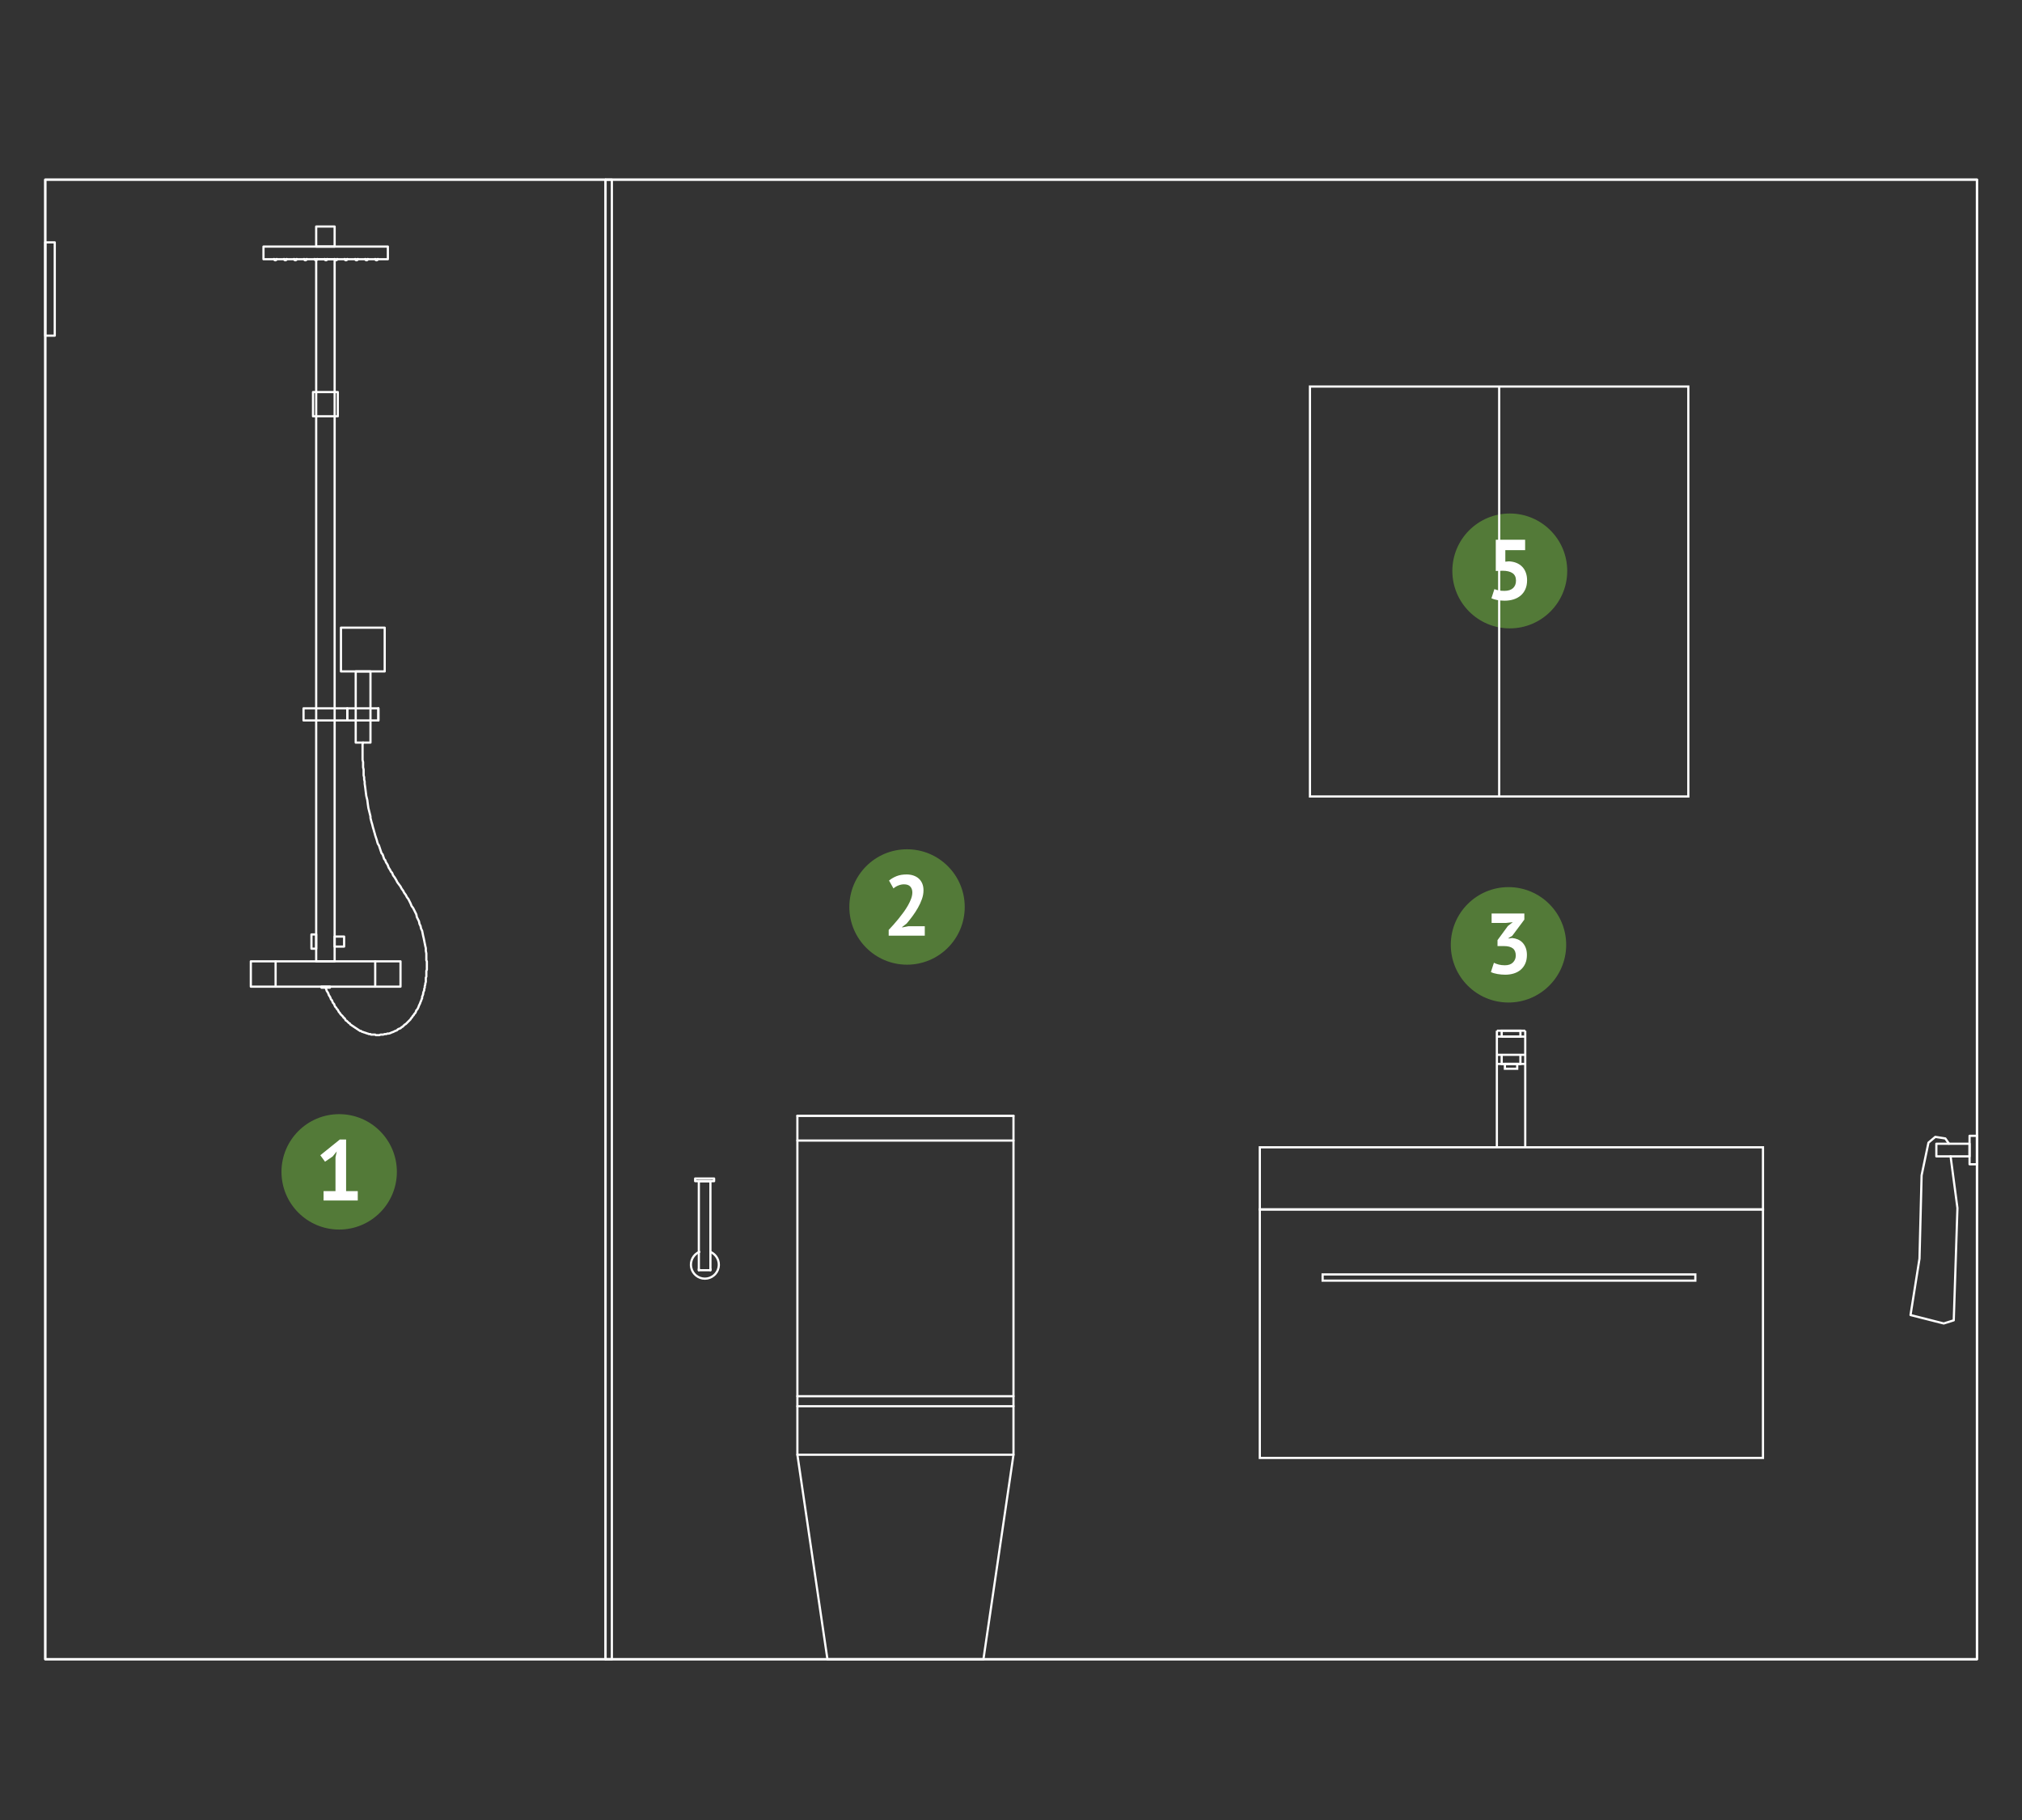 <?xml version="1.0" encoding="utf-8"?>
<!-- Generator: Adobe Illustrator 16.0.0, SVG Export Plug-In . SVG Version: 6.00 Build 0)  -->
<!DOCTYPE svg PUBLIC "-//W3C//DTD SVG 1.1//EN" "http://www.w3.org/Graphics/SVG/1.1/DTD/svg11.dtd">
<svg version="1.1" id="Layer_1" xmlns="http://www.w3.org/2000/svg" xmlns:xlink="http://www.w3.org/1999/xlink" x="0px" y="0px"
	 width="920px" height="828px" viewBox="0 0 920 828" enable-background="new 0 0 920 828" xml:space="preserve">
<rect x="0" y="0" width="920" height="828" fill="#333333" stroke="none"/>
<g id="Layer_1_1_" display="none">
	<g display="inline">
		<polyline fill="none" stroke="#FFFFFF" stroke-linecap="round" stroke-linejoin="round" stroke-miterlimit="10" points="
			900.161,82.087 20.563,82.087 20.563,751.689 900.161,751.689 900.161,751.689 		"/>
		
			<line fill="none" stroke="#FFFFFF" stroke-linecap="round" stroke-linejoin="round" stroke-miterlimit="10" x1="900.161" y1="82.087" x2="900.161" y2="751.689"/>
		
			<line fill="none" stroke="#FFFFFF" stroke-linecap="round" stroke-linejoin="round" stroke-miterlimit="10" x1="493.444" y1="729.131" x2="836.125" y2="729.131"/>
		
			<rect x="493.364" y="614.408" fill="none" stroke="#FFFFFF" stroke-linecap="round" stroke-linejoin="round" stroke-miterlimit="10" width="167.137" height="9.84"/>
		
			<rect x="493.12" y="499.447" fill="none" stroke="#FFFFFF" stroke-linecap="round" stroke-linejoin="round" stroke-miterlimit="10" width="167.38" height="10.08"/>
		<path fill="none" stroke="#FFFFFF" stroke-linecap="round" stroke-linejoin="round" stroke-miterlimit="10" d="M719.927,488.648"
			/>
		<polyline fill="none" stroke="#FFFFFF" stroke-linecap="round" stroke-linejoin="round" stroke-miterlimit="10" points="
			660.5,499.447 482.323,499.447 482.323,488.648 		"/>
		
			<rect x="488.088" y="499.447" fill="none" stroke="#FFFFFF" stroke-linecap="round" stroke-linejoin="round" stroke-miterlimit="10" width="5.035" height="252.242"/>
		<polyline fill="none" stroke="#FFFFFF" stroke-linecap="round" stroke-linejoin="round" stroke-miterlimit="10" points="
			665.967,729.131 660.5,729.131 660.5,499.447 		"/>
		<polygon fill="none" stroke="#FFFFFF" stroke-linecap="round" stroke-linejoin="round" stroke-miterlimit="10" points="
			101.925,144.488 158.563,144.488 158.563,144.969 158.563,150.007 101.925,150.007 		"/>
		
			<rect x="125.925" y="135.369" fill="none" stroke="#FFFFFF" stroke-linecap="round" stroke-linejoin="round" stroke-miterlimit="10" width="8.642" height="9.119"/>
		
			<rect x="125.925" y="150.007" fill="none" stroke="#FFFFFF" stroke-linecap="round" stroke-linejoin="round" stroke-miterlimit="10" width="8.642" height="306.965"/>
		<polyline fill="none" stroke="#FFFFFF" stroke-linecap="round" stroke-linejoin="round" stroke-miterlimit="10" points="
			106.485,150.007 106.724,150.488 107.204,150.728 107.444,150.488 107.685,150.007 		"/>
		<polyline fill="none" stroke="#FFFFFF" stroke-linecap="round" stroke-linejoin="round" stroke-miterlimit="10" points="
			111.044,150.007 111.284,150.488 111.765,150.728 112.005,150.488 112.245,150.007 		"/>
		<polyline fill="none" stroke="#FFFFFF" stroke-linecap="round" stroke-linejoin="round" stroke-miterlimit="10" points="
			115.845,150.007 115.845,150.488 116.325,150.728 116.804,150.488 116.804,150.007 		"/>
		<polyline fill="none" stroke="#FFFFFF" stroke-linecap="round" stroke-linejoin="round" stroke-miterlimit="10" points="
			120.405,150.007 120.646,150.488 120.884,150.728 121.364,150.488 121.604,150.007 		"/>
		<polyline fill="none" stroke="#FFFFFF" stroke-linecap="round" stroke-linejoin="round" stroke-miterlimit="10" points="
			124.964,150.007 125.204,150.488 125.685,150.728 125.925,150.488 126.165,150.007 		"/>
		<polyline fill="none" stroke="#FFFFFF" stroke-linecap="round" stroke-linejoin="round" stroke-miterlimit="10" points="
			129.765,150.007 129.765,150.488 130.245,150.728 130.485,150.488 130.724,150.007 		"/>
		<polyline fill="none" stroke="#FFFFFF" stroke-linecap="round" stroke-linejoin="round" stroke-miterlimit="10" points="
			134.325,150.007 134.325,150.488 134.804,150.728 135.284,150.488 135.284,150.007 		"/>
		<polyline fill="none" stroke="#FFFFFF" stroke-linecap="round" stroke-linejoin="round" stroke-miterlimit="10" points="
			138.884,150.007 139.124,150.488 139.364,150.728 139.845,150.488 140.085,150.007 		"/>
		<polyline fill="none" stroke="#FFFFFF" stroke-linecap="round" stroke-linejoin="round" stroke-miterlimit="10" points="
			143.444,150.007 143.685,150.488 144.165,150.728 144.405,150.488 144.646,150.007 		"/>
		<polyline fill="none" stroke="#FFFFFF" stroke-linecap="round" stroke-linejoin="round" stroke-miterlimit="10" points="
			148.245,150.007 148.245,150.488 148.724,150.728 148.964,150.488 149.204,150.007 		"/>
		<polyline fill="none" stroke="#FFFFFF" stroke-linecap="round" stroke-linejoin="round" stroke-miterlimit="10" points="
			152.804,150.007 152.804,150.488 153.284,150.728 153.765,150.488 153.765,150.007 		"/>
		
			<rect x="134.563" y="445.688" fill="none" stroke="#FFFFFF" stroke-linecap="round" stroke-linejoin="round" stroke-miterlimit="10" width="4.317" height="4.562"/>
		
			<rect x="123.765" y="444.729" fill="none" stroke="#FFFFFF" stroke-linecap="round" stroke-linejoin="round" stroke-miterlimit="10" width="2.157" height="6.48"/>
		<polyline fill="none" stroke="#FFFFFF" stroke-linecap="round" stroke-linejoin="round" stroke-miterlimit="10" points="
			164.325,456.969 96.165,456.969 96.165,468.248 164.325,468.248 164.325,456.969 164.325,468.248 		"/>
		<path fill="none" stroke="#FFFFFF" stroke-linecap="round" stroke-linejoin="round" stroke-miterlimit="10" d="M107.444,456.969
			v11.275 M152.804,456.969v11.275"/>
		
			<rect x="120.165" y="261.607" fill="none" stroke="#FFFFFF" stroke-linecap="round" stroke-linejoin="round" stroke-miterlimit="10" width="19.92" height="5.762"/>
		
			<line fill="none" stroke="#FFFFFF" stroke-linecap="round" stroke-linejoin="round" stroke-miterlimit="10" x1="154.245" y1="261.607" x2="154.245" y2="267.369"/>
		
			<rect x="143.925" y="244.808" fill="none" stroke="#FFFFFF" stroke-linecap="round" stroke-linejoin="round" stroke-miterlimit="10" width="6.724" height="32.396"/>
		
			<rect x="140.085" y="261.607" fill="none" stroke="#FFFFFF" stroke-linecap="round" stroke-linejoin="round" stroke-miterlimit="10" width="14.16" height="5.762"/>
		<polygon fill="none" stroke="#FFFFFF" stroke-linecap="round" stroke-linejoin="round" stroke-miterlimit="10" points="
			147.284,244.808 137.204,244.808 137.204,224.888 157.124,224.888 157.124,244.808 		"/>
		
			<rect x="124.485" y="197.767" fill="none" stroke="#FFFFFF" stroke-linecap="round" stroke-linejoin="round" stroke-miterlimit="10" width="11.279" height="11.277"/>
		<path fill="none" stroke="#FFFFFF" stroke-linecap="round" stroke-linejoin="round" stroke-miterlimit="10" d="M128.325,468.969
			h3.84 M131.685,468.969v10.08"/>
		<polyline fill="none" stroke="#FFFFFF" stroke-linecap="round" stroke-linejoin="round" stroke-miterlimit="10" points="
			128.804,468.969 128.804,484.809 142.245,508.568 165.284,514.092 198.646,501.848 211.364,481.688 218.565,424.568 
			202.724,378.969 172.245,355.211 154.724,335.051 149.685,306.007 148.724,277.208 		"/>
		<polyline fill="none" stroke="#FFFFFF" stroke-linecap="round" stroke-linejoin="round" stroke-miterlimit="10" points="
			131.685,468.969 131.685,483.848 144.165,506.648 165.765,510.969 196.964,499.688 208.485,480.729 215.685,424.809 
			200.325,380.648 170.325,357.369 152.325,336.488 146.804,306.248 145.845,277.208 		"/>
		
			<rect x="128.325" y="468.248" fill="none" stroke="#FFFFFF" stroke-linecap="round" stroke-linejoin="round" stroke-miterlimit="10" width="3.84" height="0.725"/>
		<path fill="none" stroke="#FFFFFF" stroke-linecap="round" stroke-linejoin="round" stroke-miterlimit="10" d="M242.804,82.087
			V751.69 M239.925,82.087V751.69"/>
		<polyline fill="none" stroke="#FFFFFF" stroke-linecap="round" stroke-linejoin="round" stroke-miterlimit="10" points="
			482.323,92.167 482.323,488.648 846.5,488.648 		"/>
		<polyline fill="none" stroke="#FFFFFF" stroke-linecap="round" stroke-linejoin="round" stroke-miterlimit="10" points="
			365.203,751.689 400.724,751.689 414.405,658.809 414.405,504.729 365.203,504.729 		"/>
		<polyline fill="none" stroke="#FFFFFF" stroke-linecap="round" stroke-linejoin="round" stroke-miterlimit="10" points="
			365.203,751.689 329.685,751.689 316.005,658.809 316.005,504.729 365.203,504.729 		"/>
		<path fill="none" stroke="#FFFFFF" stroke-linecap="round" stroke-linejoin="round" stroke-miterlimit="10" d="M316.005,658.809
			h98.396 M316.005,636.729h98.396 M316.005,632.172h98.396 M316.005,515.768h98.396 M316.005,504.729h98.396"/>
		
			<rect x="274.964" y="533.052" fill="none" stroke="#FFFFFF" stroke-linecap="round" stroke-linejoin="round" stroke-miterlimit="10" width="8.644" height="1.195"/>
		<polyline fill="none" stroke="#FFFFFF" stroke-linecap="round" stroke-linejoin="round" stroke-miterlimit="10" points="
			276.884,574.809 276.884,534.248 281.925,534.248 281.925,574.809 281.925,574.328 		"/>
		<polyline fill="none" stroke="#FFFFFF" stroke-linecap="round" stroke-linejoin="round" stroke-miterlimit="10" points="
			281.925,574.809 276.884,574.809 276.884,574.328 		"/>
		<polyline fill="none" stroke="#FFFFFF" stroke-linecap="round" stroke-linejoin="round" stroke-miterlimit="10" points="
			276.884,566.408 274.724,567.848 273.284,570.01 273.044,572.408 273.524,574.809 274.724,576.969 276.884,578.172 
			279.284,578.648 281.685,578.172 283.845,576.969 285.284,574.809 285.765,572.408 285.284,570.01 283.845,567.848 
			281.925,566.408 		"/>
		
			<rect x="268.005" y="716.408" fill="none" stroke="#FFFFFF" stroke-linecap="round" stroke-linejoin="round" stroke-miterlimit="10" width="22.562" height="35.281"/>
		
			<rect x="277.845" y="624.248" fill="none" stroke="#FFFFFF" stroke-linecap="round" stroke-linejoin="round" stroke-miterlimit="10" width="2.879" height="92.16"/>
		
			<rect x="665.967" y="614.408" fill="none" stroke="#FFFFFF" stroke-linecap="round" stroke-linejoin="round" stroke-miterlimit="10" width="170.146" height="9.84"/>
		
			<rect x="665.967" y="499.447" fill="none" stroke="#FFFFFF" stroke-linecap="round" stroke-linejoin="round" stroke-miterlimit="10" width="170.033" height="10.08"/>
		
			<rect x="20.563" y="463.213" fill="none" stroke="#FFFFFF" stroke-linecap="round" stroke-linejoin="round" stroke-miterlimit="10" width="25.684" height="5.035"/>
		
			<rect x="484.485" y="499.447" fill="none" stroke="#FFFFFF" stroke-linecap="round" stroke-linejoin="round" stroke-miterlimit="10" width="3.604" height="12.961"/>
		<polyline fill="none" stroke="#FFFFFF" stroke-linecap="round" stroke-linejoin="round" stroke-miterlimit="10" points="
			472.967,508.809 484.485,508.809 484.485,503.052 469.364,503.052 469.364,508.809 470.088,508.809 		"/>
		<path fill="none" stroke="#FFFFFF" stroke-linecap="round" stroke-linejoin="round" stroke-miterlimit="10" d="M470.088,505.688
			v43.685 M472.967,505.688v43.685"/>
		<polyline fill="none" stroke="#FFFFFF" stroke-linecap="round" stroke-linejoin="round" stroke-miterlimit="10" points="
			472.967,549.369 472.485,550.568 471.524,550.809 470.563,550.568 470.088,549.369 		"/>
		<polyline fill="none" stroke="#FFFFFF" stroke-linecap="round" stroke-linejoin="round" stroke-miterlimit="10" points="
			470.088,505.688 470.563,504.729 471.524,504.488 472.485,504.729 472.967,505.688 		"/>
		<polyline fill="none" stroke="#FFFFFF" stroke-linecap="round" stroke-linejoin="round" stroke-miterlimit="10" points="
			470.088,536.172 463.12,540.729 459.765,559.928 460.008,586.809 459.281,644.648 470.088,649.928 478.967,644.889 
			482.323,553.209 472.967,536.172 		"/>
		
			<rect x="442.724" y="381.131" fill="none" stroke="#FFFFFF" stroke-linecap="round" stroke-linejoin="round" stroke-miterlimit="10" width="22.801" height="22.56"/>
		<polyline fill="none" stroke="#FFFFFF" stroke-linecap="round" stroke-linejoin="round" stroke-miterlimit="10" points="
			452.088,396.969 452.088,395.051 451.364,395.051 450.646,395.051 		"/>
		<polyline fill="none" stroke="#FFFFFF" stroke-linecap="round" stroke-linejoin="round" stroke-miterlimit="10" points="
			450.646,396.728 450.161,396.248 450.161,395.527 450.646,395.051 		"/>
		<polyline fill="none" stroke="#FFFFFF" stroke-linecap="round" stroke-linejoin="round" stroke-miterlimit="10" points="
			452.088,395.051 452.088,396.969 451.364,396.969 451.364,396.728 450.644,396.728 450.161,396.248 450.161,395.527 
			450.644,395.051 		"/>
		<polyline fill="none" stroke="#FFFFFF" stroke-linecap="round" stroke-linejoin="round" stroke-miterlimit="10" points="
			456.161,396.969 456.161,395.051 456.646,395.051 456.885,395.051 457.604,395.051 458.088,395.527 458.088,396.248 
			457.604,396.728 		"/>
		<polyline fill="none" stroke="#FFFFFF" stroke-linecap="round" stroke-linejoin="round" stroke-miterlimit="10" points="
			456.161,395.051 456.161,396.969 456.646,396.969 456.885,396.728 457.604,396.728 		"/>
		<polyline fill="none" stroke="#FFFFFF" stroke-linecap="round" stroke-linejoin="round" stroke-miterlimit="10" points="
			457.604,395.051 458.088,395.527 458.088,396.248 457.604,396.728 		"/>
		
			<line fill="none" stroke="#FFFFFF" stroke-linecap="round" stroke-linejoin="round" stroke-miterlimit="10" x1="665.927" y1="729.131" x2="665.927" y2="499.447"/>
		
			<line fill="none" stroke="#FFFFFF" stroke-linecap="round" stroke-linejoin="round" stroke-miterlimit="10" x1="841" y1="751.68" x2="841" y2="499.447"/>
	</g>
	<g display="inline">
		<circle fill="#61993B" fill-opacity="0.7" cx="132.165" cy="614.408" r="21.875"/>
		<rect x="122.967" y="602.531" fill="none" width="24.375" height="26.25"/>
		<g enable-background="new    ">
			<path fill="#FFFFFF" d="M126.248,621.705h4.52v-12.838l0.485-2.209l-1.562,1.916l-2.896,1.979l-1.785-2.438l7.407-5.979h2.373
				V621.7h4.42v3.574h-12.967L126.248,621.705L126.248,621.705z"/>
		</g>
	</g>
	<g display="inline">
		<circle fill="#61993B" fill-opacity="0.7" cx="663.625" cy="344.135" r="21.875"/>
		<rect x="654.427" y="332.26" fill="none" width="24.375" height="26.25"/>
		<g enable-background="new    ">
			<path fill="#FFFFFF" d="M662.259,351.887c1.344,0,2.366-0.354,3.065-1.069c0.704-0.718,1.062-1.581,1.062-2.604
				c0-1.23-0.368-2.146-1.104-2.729c-0.731-0.585-1.896-0.878-3.479-0.878h-2.34v-2.242l3.933-5.359l1.854-1.466l-2.562,0.295
				h-5.459v-3.574h12.414v2.312l-4.582,6.146l-1.435,0.877v0.163l1.364-0.194c0.758,0.063,1.479,0.237,2.159,0.521
				c0.686,0.28,1.279,0.688,1.788,1.221c0.51,0.528,0.915,1.188,1.22,1.967c0.308,0.779,0.455,1.683,0.455,2.696
				c0,1.276-0.213,2.384-0.635,3.312c-0.422,0.937-1.008,1.715-1.755,2.343c-0.747,0.631-1.62,1.098-2.616,1.396
				c-0.996,0.304-2.068,0.455-3.218,0.455c-0.954,0-1.938-0.087-2.958-0.261c-1.021-0.176-1.842-0.425-2.475-0.747l1.143-3.513
				c0.562,0.279,1.188,0.513,1.869,0.686C660.647,351.802,661.408,351.887,662.259,351.887z"/>
		</g>
	</g>
	<g display="inline">
		<circle fill="#61993B" fill-opacity="0.7" cx="365.203" cy="344.135" r="21.875"/>
		<rect x="356.005" y="332.26" fill="none" width="24.375" height="26.25"/>
		<g enable-background="new    ">
			<path fill="#FFFFFF" d="M371.442,337.814c0,1.104-0.198,2.221-0.604,3.348c-0.399,1.127-0.907,2.229-1.525,3.312
				c-0.617,1.084-1.3,2.132-2.047,3.14c-0.748,1.007-1.479,1.937-2.194,2.775l-1.722,1.333v0.161l2.34-0.454h6.24v3.574h-13.686
				v-2.181c0.521-0.541,1.104-1.175,1.756-1.898c0.646-0.729,1.308-1.494,1.966-2.311c0.661-0.812,1.308-1.648,1.937-2.521
				c0.628-0.863,1.188-1.735,1.688-2.613c0.498-0.877,0.896-1.729,1.188-2.554c0.293-0.82,0.438-1.604,0.438-2.341
				c0-0.892-0.255-1.619-0.765-2.19c-0.512-0.573-1.312-0.861-2.424-0.861c-0.689,0-1.399,0.146-2.128,0.438
				c-0.727,0.292-1.338,0.666-1.836,1.121l-1.688-2.987c0.848-0.693,1.807-1.251,2.876-1.677c1.072-0.424,2.334-0.635,3.786-0.635
				c0.935,0,1.787,0.131,2.564,0.394c0.78,0.261,1.451,0.64,2.018,1.138c0.562,0.499,1.008,1.121,1.333,1.869
				C371.279,335.945,371.442,336.818,371.442,337.814z"/>
		</g>
	</g>
	<g display="inline">
		<polyline fill="none" stroke="#FFFFFF" stroke-linecap="round" stroke-linejoin="round" stroke-miterlimit="10" points="
			670.282,489.135 657.566,489.135 657.566,391.802 		"/>
		<path fill="none" stroke="#FFFFFF" stroke-linecap="round" stroke-linejoin="round" stroke-miterlimit="10" d="M670.282,489.135
			v-97.334V489.135z"/>
		<path fill="none" stroke="#FFFFFF" stroke-linecap="round" stroke-linejoin="round" stroke-miterlimit="10" d="M657.566,406.925
			h12.722 M657.566,394.438h12.722 M657.566,391.802h12.722 M670.282,402.599h-12.722"/>
		
			<rect x="660.927" y="406.925" fill="none" stroke="#FFFFFF" stroke-linecap="round" stroke-linejoin="round" stroke-miterlimit="10" width="5.761" height="1.92"/>
		<polyline fill="none" stroke="#FFFFFF" stroke-linecap="round" stroke-linejoin="round" stroke-miterlimit="10" points="
			659.487,406.925 668.125,406.925 668.125,402.599 		"/>
		<polyline fill="none" stroke="#FFFFFF" stroke-linecap="round" stroke-linejoin="round" stroke-miterlimit="10" points="
			668.125,406.925 659.487,406.925 659.487,402.599 		"/>
		
			<rect x="659.487" y="391.802" fill="none" stroke="#FFFFFF" stroke-linecap="round" stroke-linejoin="round" stroke-miterlimit="10" width="8.646" height="2.642"/>
	</g>
	
		<line display="inline" fill="none" stroke="#FFFFFF" stroke-linecap="round" stroke-linejoin="round" stroke-miterlimit="10" x1="836.125" y1="729.131" x2="836.125" y2="499.447"/>
	
		<line display="inline" fill="none" stroke="#FFFFFF" stroke-linecap="round" stroke-linejoin="round" stroke-miterlimit="10" x1="660.5" y1="499.447" x2="665.967" y2="499.447"/>
	
		<line display="inline" fill="none" stroke="#FFFFFF" stroke-linecap="round" stroke-linejoin="round" stroke-miterlimit="10" x1="846.5" y1="488.648" x2="846.5" y2="499.447"/>
	
		<line display="inline" fill="none" stroke="#FFFFFF" stroke-linecap="round" stroke-linejoin="round" stroke-miterlimit="10" x1="836" y1="499.447" x2="846.49" y2="499.447"/>
	
		<line display="inline" fill="none" stroke="#FFFFFF" stroke-linecap="round" stroke-linejoin="round" stroke-miterlimit="10" x1="846.5" y1="488.648" x2="846.5" y2="92.167"/>
	
		<line display="inline" fill="none" stroke="#FFFFFF" stroke-linecap="round" stroke-linejoin="round" stroke-miterlimit="10" x1="482.323" y1="92.167" x2="846.515" y2="92.167"/>
	
		<line display="inline" fill="none" stroke="#FFFFFF" stroke-linecap="round" stroke-linejoin="round" stroke-miterlimit="10" x1="836.125" y1="729.131" x2="836.125" y2="751.68"/>
	
		<line display="inline" fill="none" stroke="#FFFFFF" stroke-linecap="round" stroke-linejoin="round" stroke-miterlimit="10" x1="660.519" y1="729.131" x2="660.519" y2="751.68"/>
	
		<line display="inline" fill="none" stroke="#FFFFFF" stroke-linecap="round" stroke-linejoin="round" stroke-miterlimit="10" x1="665.9" y1="729.131" x2="665.9" y2="751.68"/>
	<g display="inline">
		<path fill="#FFFFFF" d="M779.354,485.844c0,2.196-1.8,4-4,4H557.487c-2.2,0-4-1.804-4-4v-32.882c0-2.199,1.8-4,4-4h217.867
			c2.2,0,4,1.801,4,4V485.844z"/>
		<path fill="none" stroke="#FFFFFF" stroke-miterlimit="10" d="M779.354,485.844c0,2.196-1.8,4-4,4H557.487c-2.2,0-4-1.804-4-4
			v-32.882c0-2.199,1.8-4,4-4h217.867c2.2,0,4,1.801,4,4V485.844z"/>
	</g>
</g>
<g>
	<polyline fill="none" stroke="#FFFFFF" stroke-linecap="round" stroke-linejoin="round" stroke-miterlimit="10" points="
		899.5,754.862 899.5,81.72 20.6,81.72 20.6,754.862 899.5,754.862 	"/>
	<polyline fill="none" stroke="#FFFFFF" stroke-linecap="round" stroke-linejoin="round" stroke-miterlimit="10" points="
		119.881,112.175 176.476,112.175 176.476,112.894 176.476,117.93 119.881,117.93 119.881,112.175 	"/>
	<polyline fill="none" stroke="#FFFFFF" stroke-linecap="round" stroke-linejoin="round" stroke-miterlimit="10" points="
		143.862,103.062 152.255,103.062 152.255,112.175 143.862,112.175 143.862,103.062 	"/>
	<polyline fill="none" stroke="#FFFFFF" stroke-linecap="round" stroke-linejoin="round" stroke-miterlimit="10" points="
		143.862,117.93 152.255,117.93 152.255,437.355 143.862,437.355 143.862,117.93 	"/>
	<path fill="none" stroke="#FFFFFF" stroke-linecap="round" stroke-linejoin="round" stroke-miterlimit="10" d="M124.677,117.811
		c0,0.331,0.269,0.599,0.599,0.599c0.331,0,0.602-0.268,0.602-0.599"/>
	<path fill="none" stroke="#FFFFFF" stroke-linecap="round" stroke-linejoin="round" stroke-miterlimit="10" d="M129.234,117.811
		c0,0.331,0.271,0.599,0.602,0.599c0.332,0,0.6-0.268,0.6-0.599"/>
	<path fill="none" stroke="#FFFFFF" stroke-linecap="round" stroke-linejoin="round" stroke-miterlimit="10" d="M133.79,117.811
		c0,0.331,0.269,0.599,0.599,0.599c0.331,0,0.599-0.268,0.599-0.599"/>
	<path fill="none" stroke="#FFFFFF" stroke-linecap="round" stroke-linejoin="round" stroke-miterlimit="10" d="M138.346,117.811
		c0,0.331,0.268,0.599,0.599,0.599c0.332,0,0.603-0.268,0.603-0.599"/>
	<path fill="none" stroke="#FFFFFF" stroke-linecap="round" stroke-linejoin="round" stroke-miterlimit="10" d="M143.142,117.811
		c0,0.331,0.271,0.599,0.603,0.599c0.328,0,0.599-0.268,0.599-0.599"/>
	<path fill="none" stroke="#FFFFFF" stroke-linecap="round" stroke-linejoin="round" stroke-miterlimit="10" d="M147.699,117.811
		c0,0.331,0.268,0.599,0.599,0.599s0.6-0.268,0.6-0.599"/>
	<path fill="none" stroke="#FFFFFF" stroke-linecap="round" stroke-linejoin="round" stroke-miterlimit="10" d="M152.255,117.811
		c0,0.331,0.269,0.599,0.599,0.599c0.332,0,0.603-0.268,0.603-0.599"/>
	<path fill="none" stroke="#FFFFFF" stroke-linecap="round" stroke-linejoin="round" stroke-miterlimit="10" d="M156.811,117.811
		c0,0.331,0.271,0.599,0.603,0.599s0.599-0.268,0.599-0.599"/>
	<path fill="none" stroke="#FFFFFF" stroke-linecap="round" stroke-linejoin="round" stroke-miterlimit="10" d="M161.608,117.811
		c0,0.331,0.271,0.599,0.602,0.599s0.599-0.268,0.599-0.599"/>
	<path fill="none" stroke="#FFFFFF" stroke-linecap="round" stroke-linejoin="round" stroke-miterlimit="10" d="M166.164,117.811
		c0,0.331,0.269,0.599,0.6,0.599s0.599-0.268,0.599-0.599"/>
	<path fill="none" stroke="#FFFFFF" stroke-linecap="round" stroke-linejoin="round" stroke-miterlimit="10" d="M170.721,117.811
		c0,0.331,0.268,0.599,0.599,0.599s0.602-0.268,0.602-0.599"/>
	<polyline fill="none" stroke="#FFFFFF" stroke-linecap="round" stroke-linejoin="round" stroke-miterlimit="10" points="
		156.572,430.642 152.255,430.642 152.255,426.088 156.572,426.088 156.572,430.642 	"/>
	<polyline fill="none" stroke="#FFFFFF" stroke-linecap="round" stroke-linejoin="round" stroke-miterlimit="10" points="
		141.704,431.6 143.862,431.6 143.862,425.13 141.704,425.13 141.704,431.6 	"/>
	<polyline fill="none" stroke="#FFFFFF" stroke-linecap="round" stroke-linejoin="round" stroke-miterlimit="10" points="
		182.231,448.866 182.231,437.355 114.125,437.355 114.125,448.866 182.231,448.866 182.231,437.355 	"/>
	
		<line fill="none" stroke="#FFFFFF" stroke-linecap="round" stroke-linejoin="round" stroke-miterlimit="10" x1="170.721" y1="437.355" x2="170.721" y2="448.866"/>
	
		<line fill="none" stroke="#FFFFFF" stroke-linecap="round" stroke-linejoin="round" stroke-miterlimit="10" x1="125.397" y1="437.355" x2="125.397" y2="448.866"/>
	<polyline fill="none" stroke="#FFFFFF" stroke-linecap="round" stroke-linejoin="round" stroke-miterlimit="10" points="
		138.106,327.763 158.01,327.763 158.01,322.248 138.106,322.248 138.106,327.763 	"/>
	
		<line fill="none" stroke="#FFFFFF" stroke-linecap="round" stroke-linejoin="round" stroke-miterlimit="10" x1="172.159" y1="322.248" x2="172.159" y2="327.763"/>
	<polyline fill="none" stroke="#FFFFFF" stroke-linecap="round" stroke-linejoin="round" stroke-miterlimit="10" points="
		168.562,305.462 161.847,305.462 161.847,337.838 168.562,337.838 168.562,305.462 	"/>
	<polyline fill="none" stroke="#FFFFFF" stroke-linecap="round" stroke-linejoin="round" stroke-miterlimit="10" points="
		158.01,322.248 172.159,322.248 172.159,327.763 158.01,327.763 158.01,322.248 	"/>
	<polyline fill="none" stroke="#FFFFFF" stroke-linecap="round" stroke-linejoin="round" stroke-miterlimit="10" points="
		165.205,305.462 155.133,305.462 155.133,285.557 175.037,285.557 175.037,305.462 165.205,305.462 	"/>
	<polyline fill="none" stroke="#FFFFFF" stroke-linecap="round" stroke-linejoin="round" stroke-miterlimit="10" points="
		153.695,189.394 142.423,189.394 142.423,178.363 153.695,178.363 153.695,189.394 	"/>
	<polyline fill="none" stroke="#FFFFFF" stroke-linecap="round" stroke-linejoin="round" stroke-miterlimit="10" points="
		146.26,449.345 146.26,448.866 150.097,448.866 150.097,449.345 146.26,449.345 150.097,449.345 	"/>
	<polyline fill="none" stroke="#FFFFFF" stroke-linecap="round" stroke-linejoin="round" stroke-miterlimit="10" points="
		148.178,449.345 148.418,450.066 148.658,450.786 149.137,451.508 149.378,451.984 149.617,452.703 150.097,453.427 
		150.337,453.903 150.577,454.623 151.056,455.103 151.296,455.821 151.536,456.302 152.015,456.781 152.255,457.5 152.495,457.979 
		152.974,458.463 153.214,458.939 153.695,459.423 153.933,459.898 154.174,460.381 154.654,460.856 154.893,461.34 
		155.373,461.816 155.613,462.056 156.092,462.535 156.332,463.014 156.811,463.26 157.051,463.735 157.291,464.218 
		157.771,464.455 158.01,464.693 158.49,465.176 158.73,465.415 159.21,465.653 159.449,466.135 159.929,466.373 160.169,466.613 
		160.649,466.851 160.888,467.094 161.368,467.332 161.608,467.571 162.087,467.811 162.327,468.052 162.806,468.295 
		163.046,468.53 163.527,468.771 163.766,469.01 164.245,469.01 164.486,469.255 164.965,469.49 165.205,469.49 165.685,469.73 
		165.924,469.73 166.404,469.97 166.644,469.97 167.123,470.213 167.363,470.213 167.843,470.45 168.082,470.45 168.562,470.45 
		168.802,470.688 169.281,470.688 169.522,470.688 170.001,470.688 170.241,470.688 170.721,470.688 170.96,470.93 171.2,470.93 
		171.68,470.93 171.919,470.93 172.399,470.93 172.639,470.93 173.118,470.688 173.598,470.688 174.318,470.688 175.037,470.45 
		175.757,470.45 176.236,470.213 176.955,470.213 177.676,469.97 178.155,469.73 178.874,469.49 179.354,469.255 179.833,469.01 
		180.553,468.771 181.032,468.295 181.512,468.052 182.231,467.811 182.711,467.332 183.191,467.094 183.671,466.613 
		184.15,466.135 184.63,465.893 185.109,465.415 185.589,464.935 185.828,464.693 186.308,464.218 186.787,463.735 187.027,463.26 
		187.507,462.776 187.747,462.3 188.226,461.816 188.467,461.34 188.946,460.856 189.186,460.381 189.426,459.658 189.905,459.177 
		190.145,458.698 190.385,458.219 190.625,457.5 190.864,457.019 191.104,456.539 191.344,455.821 191.584,455.344 191.823,454.623 
		192.063,454.142 192.063,453.427 192.303,452.944 192.543,452.224 192.543,451.744 192.782,451.024 193.022,450.547 
		193.022,449.826 193.262,449.345 193.262,448.631 193.503,447.908 193.503,447.429 193.742,446.707 193.742,446.229 
		193.742,445.51 193.742,444.791 193.982,444.31 193.982,443.594 193.982,442.871 193.982,442.392 193.982,441.676 194.222,441.192 
		194.222,440.474 194.222,439.757 194.222,439.276 194.222,438.553 194.222,438.076 194.222,437.355 193.982,436.875 
		193.982,436.157 193.982,434.962 193.982,433.76 193.742,432.558 193.742,431.36 193.503,430.402 193.262,429.202 193.022,428.007 
		192.782,426.805 192.543,425.845 192.303,424.646 192.063,423.449 191.584,422.488 191.344,421.29 190.864,420.33 190.625,419.135 
		190.145,418.175 189.666,417.216 189.426,416.013 188.946,415.053 188.467,414.094 187.987,413.135 187.267,412.177 
		186.787,410.977 186.308,410.018 185.828,409.058 185.109,408.099 184.63,407.14 183.909,406.181 183.43,405.222 182.711,404.262 
		182.231,403.303 181.512,402.344 180.792,401.385 180.313,400.427 179.594,399.226 178.874,398.267 178.394,397.068 
		177.914,396.591 177.676,396.109 177.435,395.632 176.955,394.91 176.716,394.43 176.476,393.714 176.236,393.231 175.757,392.512 
		175.517,392.032 175.277,391.313 174.797,390.836 174.558,390.114 174.318,389.395 174.077,388.677 173.598,388.195 
		173.359,387.476 173.118,386.759 172.878,386.037 172.639,385.318 172.399,384.597 171.919,383.882 171.68,383.159 171.44,382.2 
		171.2,381.481 170.96,380.761 170.721,380.045 170.481,379.082 170.241,378.364 170.001,377.404 169.761,376.684 169.522,375.725 
		169.281,374.765 169.042,374.05 168.802,373.09 168.562,372.131 168.562,371.409 168.323,370.45 168.082,369.49 167.843,368.531 
		167.603,367.571 167.363,365.893 167.123,363.974 166.644,362.056 166.404,360.137 166.164,358.219 165.924,356.541 
		165.924,355.581 165.685,354.621 165.685,353.662 165.445,352.703 165.445,351.984 165.445,351.025 165.445,350.066 
		165.205,349.106 165.205,348.387 165.205,347.428 165.205,346.711 164.965,345.749 164.965,344.789 164.965,344.071 
		164.965,343.351 164.965,342.392 164.965,341.675 164.965,340.953 164.965,339.993 164.965,339.274 164.965,338.555 
		165.205,337.838 	"/>
	
		<line fill="none" stroke="#FFFFFF" stroke-linecap="round" stroke-linejoin="round" stroke-miterlimit="10" x1="275.517" y1="81.72" x2="275.517" y2="754.862"/>
	<polyline fill="none" stroke="#FFFFFF" stroke-linecap="round" stroke-linejoin="round" stroke-miterlimit="10" points="
		411.968,507.62 362.807,507.62 362.807,661.817 376.477,754.862 411.968,754.862 447.46,754.862 461.129,661.817 461.129,507.62 
		411.968,507.62 	"/>
	
		<line fill="none" stroke="#FFFFFF" stroke-linecap="round" stroke-linejoin="round" stroke-miterlimit="10" x1="362.807" y1="507.62" x2="461.129" y2="507.62"/>
	
		<line fill="none" stroke="#FFFFFF" stroke-linecap="round" stroke-linejoin="round" stroke-miterlimit="10" x1="362.807" y1="518.892" x2="461.129" y2="518.892"/>
	
		<line fill="none" stroke="#FFFFFF" stroke-linecap="round" stroke-linejoin="round" stroke-miterlimit="10" x1="362.807" y1="635.198" x2="461.129" y2="635.198"/>
	
		<line fill="none" stroke="#FFFFFF" stroke-linecap="round" stroke-linejoin="round" stroke-miterlimit="10" x1="362.807" y1="639.758" x2="461.129" y2="639.758"/>
	
		<line fill="none" stroke="#FFFFFF" stroke-linecap="round" stroke-linejoin="round" stroke-miterlimit="10" x1="362.807" y1="661.817" x2="461.129" y2="661.817"/>
	<polyline fill="none" stroke="#FFFFFF" stroke-linecap="round" stroke-linejoin="round" stroke-miterlimit="10" points="
		324.917,537.357 324.917,536.158 316.284,536.158 316.284,537.357 324.917,537.357 	"/>
	<polyline fill="none" stroke="#FFFFFF" stroke-linecap="round" stroke-linejoin="round" stroke-miterlimit="10" points="
		317.963,577.885 317.963,537.357 323.239,537.357 323.239,577.885 	"/>
	<polyline fill="none" stroke="#FFFFFF" stroke-linecap="round" stroke-linejoin="round" stroke-miterlimit="10" points="
		323.239,577.404 323.239,577.885 317.963,577.885 317.963,577.404 	"/>
	<path fill="none" stroke="#FFFFFF" stroke-linecap="round" stroke-linejoin="round" stroke-miterlimit="10" d="M318.187,569.539
		c-2.761,1.198-4.301,4.176-3.688,7.121c0.61,2.949,3.211,5.062,6.222,5.062s5.609-2.111,6.223-5.062
		c0.613-2.945-0.927-5.923-3.688-7.121"/>
	<polyline fill="none" stroke="#FFFFFF" stroke-linecap="round" stroke-linejoin="round" stroke-miterlimit="10" points="
		899.5,516.733 896.142,516.733 896.142,529.682 899.5,529.682 899.5,516.733 	"/>
	<polyline fill="none" stroke="#FFFFFF" stroke-linecap="round" stroke-linejoin="round" stroke-miterlimit="10" points="
		881.752,526.089 896.142,526.089 896.142,520.33 881.031,520.33 881.031,526.089 881.752,526.089 	"/>
	<polyline fill="none" stroke="#FFFFFF" stroke-linecap="round" stroke-linejoin="round" stroke-miterlimit="10" points="
		886.786,520.33 885.112,517.931 880.554,517.217 877.438,519.85 874.32,534.719 873.361,572.607 869.281,598.268 884.391,602.105 
		888.948,600.67 890.625,549.589 887.51,526.089 	"/>
	<polyline fill="none" stroke="#FFFFFF" stroke-linecap="round" stroke-linejoin="round" stroke-miterlimit="10" points="
		275.517,754.862 278.395,754.862 278.395,81.72 275.517,81.72 275.517,754.862 	"/>
	<polyline fill="none" stroke="#FFFFFF" stroke-linecap="round" stroke-linejoin="round" stroke-miterlimit="10" points="
		20.6,81.72 899.5,81.72 899.5,754.862 20.6,754.862 20.6,81.72 	"/>
	<polyline fill="none" stroke="#FFFFFF" stroke-linecap="round" stroke-linejoin="round" stroke-miterlimit="10" points="
		20.6,110.257 20.6,152.703 24.916,152.703 24.916,110.257 20.6,110.257 	"/>
	<g>
		<circle fill="#61993B" fill-opacity="0.7" cx="154.323" cy="533.13" r="26.25"/>
		<rect x="143.285" y="518.875" fill="none" width="29.25" height="31.5"/>
		<g enable-background="new    ">
			<path fill="#FFFFFF" d="M147.223,541.885h5.424V526.48l0.582-2.65l-1.872,2.301l-3.475,2.375l-2.146-2.928l8.892-7.174h2.848
				v23.479h5.304v4.287h-15.56L147.223,541.885L147.223,541.885z"/>
		</g>
	</g>
	<g>
		<circle fill="#61993B" fill-opacity="0.7" cx="686.355" cy="429.84" r="26.25"/>
		<rect x="675.317" y="415.59" fill="none" width="29.25" height="31.5"/>
		<g enable-background="new    ">
			<path fill="#FFFFFF" d="M684.715,439.144c1.61,0,2.84-0.425,3.684-1.283c0.845-0.859,1.271-1.896,1.271-3.125
				c0-1.477-0.44-2.573-1.325-3.271c-0.881-0.702-2.273-1.057-4.174-1.057h-2.81v-2.688l4.719-6.438l2.227-1.756l-3.079,0.354
				h-6.551v-4.289h14.896v2.771l-5.499,7.371l-1.72,1.052v0.196l1.639-0.231c0.91,0.075,1.774,0.282,2.592,0.622
				c0.821,0.34,1.535,0.826,2.146,1.465c0.611,0.638,1.099,1.427,1.465,2.358c0.364,0.938,0.546,2.021,0.546,3.235
				c0,1.535-0.256,2.857-0.763,3.975c-0.507,1.121-1.21,2.062-2.105,2.812c-0.896,0.755-1.941,1.312-3.139,1.675
				c-1.195,0.364-2.48,0.546-3.861,0.546c-1.146,0-2.324-0.104-3.55-0.312c-1.226-0.21-2.21-0.51-2.967-0.896l1.367-4.212
				c0.674,0.335,1.425,0.61,2.243,0.818C682.781,439.041,683.698,439.144,684.715,439.144z"/>
		</g>
	</g>
	<g>
		<circle fill="#61993B" fill-opacity="0.7" cx="412.698" cy="412.625" r="26.25"/>
		<rect x="401.657" y="398.375" fill="none" width="29.25" height="31.5"/>
		<g enable-background="new    ">
			<path fill="#FFFFFF" d="M420.185,405.047c0,1.321-0.241,2.665-0.725,4.018c-0.479,1.354-1.092,2.675-1.83,3.975
				c-0.741,1.304-1.562,2.562-2.456,3.771c-0.898,1.208-1.775,2.32-2.637,3.331l-2.062,1.6v0.193l2.808-0.545h7.488v4.289h-16.423
				v-2.613c0.626-0.649,1.326-1.41,2.104-2.282c0.779-0.87,1.568-1.793,2.358-2.769c0.794-0.978,1.569-1.982,2.324-3.025
				c0.753-1.035,1.426-2.082,2.023-3.136c0.601-1.052,1.074-2.075,1.428-3.064c0.352-0.981,0.523-1.925,0.523-2.809
				c0-1.066-0.307-1.943-0.918-2.629c-0.607-0.688-1.575-1.033-2.904-1.033c-0.829,0-1.684,0.176-2.555,0.526
				c-0.871,0.35-1.604,0.799-2.203,1.345l-2.024-3.585c1.018-0.832,2.168-1.501,3.448-2.012c1.287-0.512,2.804-0.765,4.547-0.765
				c1.118,0,2.145,0.157,3.078,0.476c0.938,0.312,1.741,0.768,2.418,1.362c0.679,0.602,1.212,1.348,1.602,2.242
				C419.989,402.802,420.185,403.848,420.185,405.047z"/>
		</g>
	</g>
	<g>
		<circle fill="#61993B" fill-opacity="0.7" cx="686.945" cy="259.746" r="26.133"/>
		<g enable-background="new    ">
			<path fill="#FFFFFF" d="M684.49,268.814c1.711,0,3.018-0.415,3.922-1.242c0.905-0.827,1.357-1.966,1.357-3.416
				c0-1.555-0.527-2.692-1.589-3.417c-1.063-0.723-2.575-1.085-4.545-1.085l-3.063,0.115v-14.211h13.355v4.735h-9.009v5.242
				l1.593-0.155c1.268,0.055,2.414,0.285,3.436,0.699c1.021,0.415,1.896,0.99,2.621,1.729c0.724,0.734,1.279,1.63,1.668,2.678
				c0.388,1.049,0.582,2.219,0.582,3.513c0,1.526-0.26,2.873-0.776,4.039c-0.518,1.166-1.234,2.135-2.153,2.911
				c-0.922,0.776-2,1.359-3.241,1.748c-1.244,0.389-2.604,0.581-4.077,0.581c-1.166,0-2.271-0.097-3.319-0.291
				c-1.049-0.193-1.936-0.459-2.658-0.795l1.357-4.194c0.596,0.262,1.248,0.461,1.962,0.604
				C682.621,268.743,683.483,268.814,684.49,268.814z"/>
		</g>
		<rect x="675.953" y="245.559" fill="none" width="29.119" height="31.358"/>
	</g>
</g>
<g>
	<g>
		<rect x="596.023" y="175.855" fill="none" stroke="#FFFFFF" stroke-miterlimit="10" width="172.15" height="186.497"/>
		<line fill="none" stroke="#FFFFFF" stroke-miterlimit="10" x1="682.119" y1="175.847" x2="682.119" y2="362.315"/>
	</g>
	<g>
		<g>
			<rect x="573.208" y="550.219" fill="none" stroke="#FFFFFF" stroke-miterlimit="10" width="228.936" height="113.056"/>
			<rect x="573.21" y="521.958" fill="none" stroke="#FFFFFF" stroke-miterlimit="10" width="228.938" height="28.265"/>
		</g>
		<rect x="601.788" y="579.792" fill="none" stroke="#FFFFFF" stroke-miterlimit="10" width="169.582" height="2.828"/>
		<line fill="none" stroke="#FFFFFF" stroke-miterlimit="10" x1="681.067" y1="521.792" x2="681.067" y2="468.922"/>
		<polyline fill="none" stroke="#FFFFFF" stroke-miterlimit="10" points="693.978,521.792 693.978,468.922 693.978,521.792 		"/>
		<line fill="none" stroke="#FFFFFF" stroke-miterlimit="10" x1="693.978" y1="479.884" x2="681.067" y2="479.884"/>
		<line fill="none" stroke="#FFFFFF" stroke-miterlimit="10" x1="681.067" y1="468.922" x2="693.978" y2="468.922"/>
		<line fill="none" stroke="#FFFFFF" stroke-miterlimit="10" x1="681.067" y1="471.603" x2="693.978" y2="471.603"/>
		<line fill="none" stroke="#FFFFFF" stroke-miterlimit="10" x1="681.067" y1="484.029" x2="693.978" y2="484.029"/>
		<polyline fill="none" stroke="#FFFFFF" stroke-miterlimit="10" points="684.72,484.029 690.323,484.029 690.323,486.22 
			684.72,486.22 684.72,484.029 		"/>
		<polyline fill="none" stroke="#FFFFFF" stroke-miterlimit="10" points="683.259,484.029 691.785,484.029 691.785,479.884 		"/>
		<polyline fill="none" stroke="#FFFFFF" stroke-miterlimit="10" points="691.785,484.029 683.259,484.029 683.259,479.884 		"/>
		<polyline fill="none" stroke="#FFFFFF" stroke-miterlimit="10" points="683.259,471.603 691.785,471.603 691.785,468.922 
			683.259,468.922 683.259,471.603 		"/>
	</g>
</g>
</svg>
